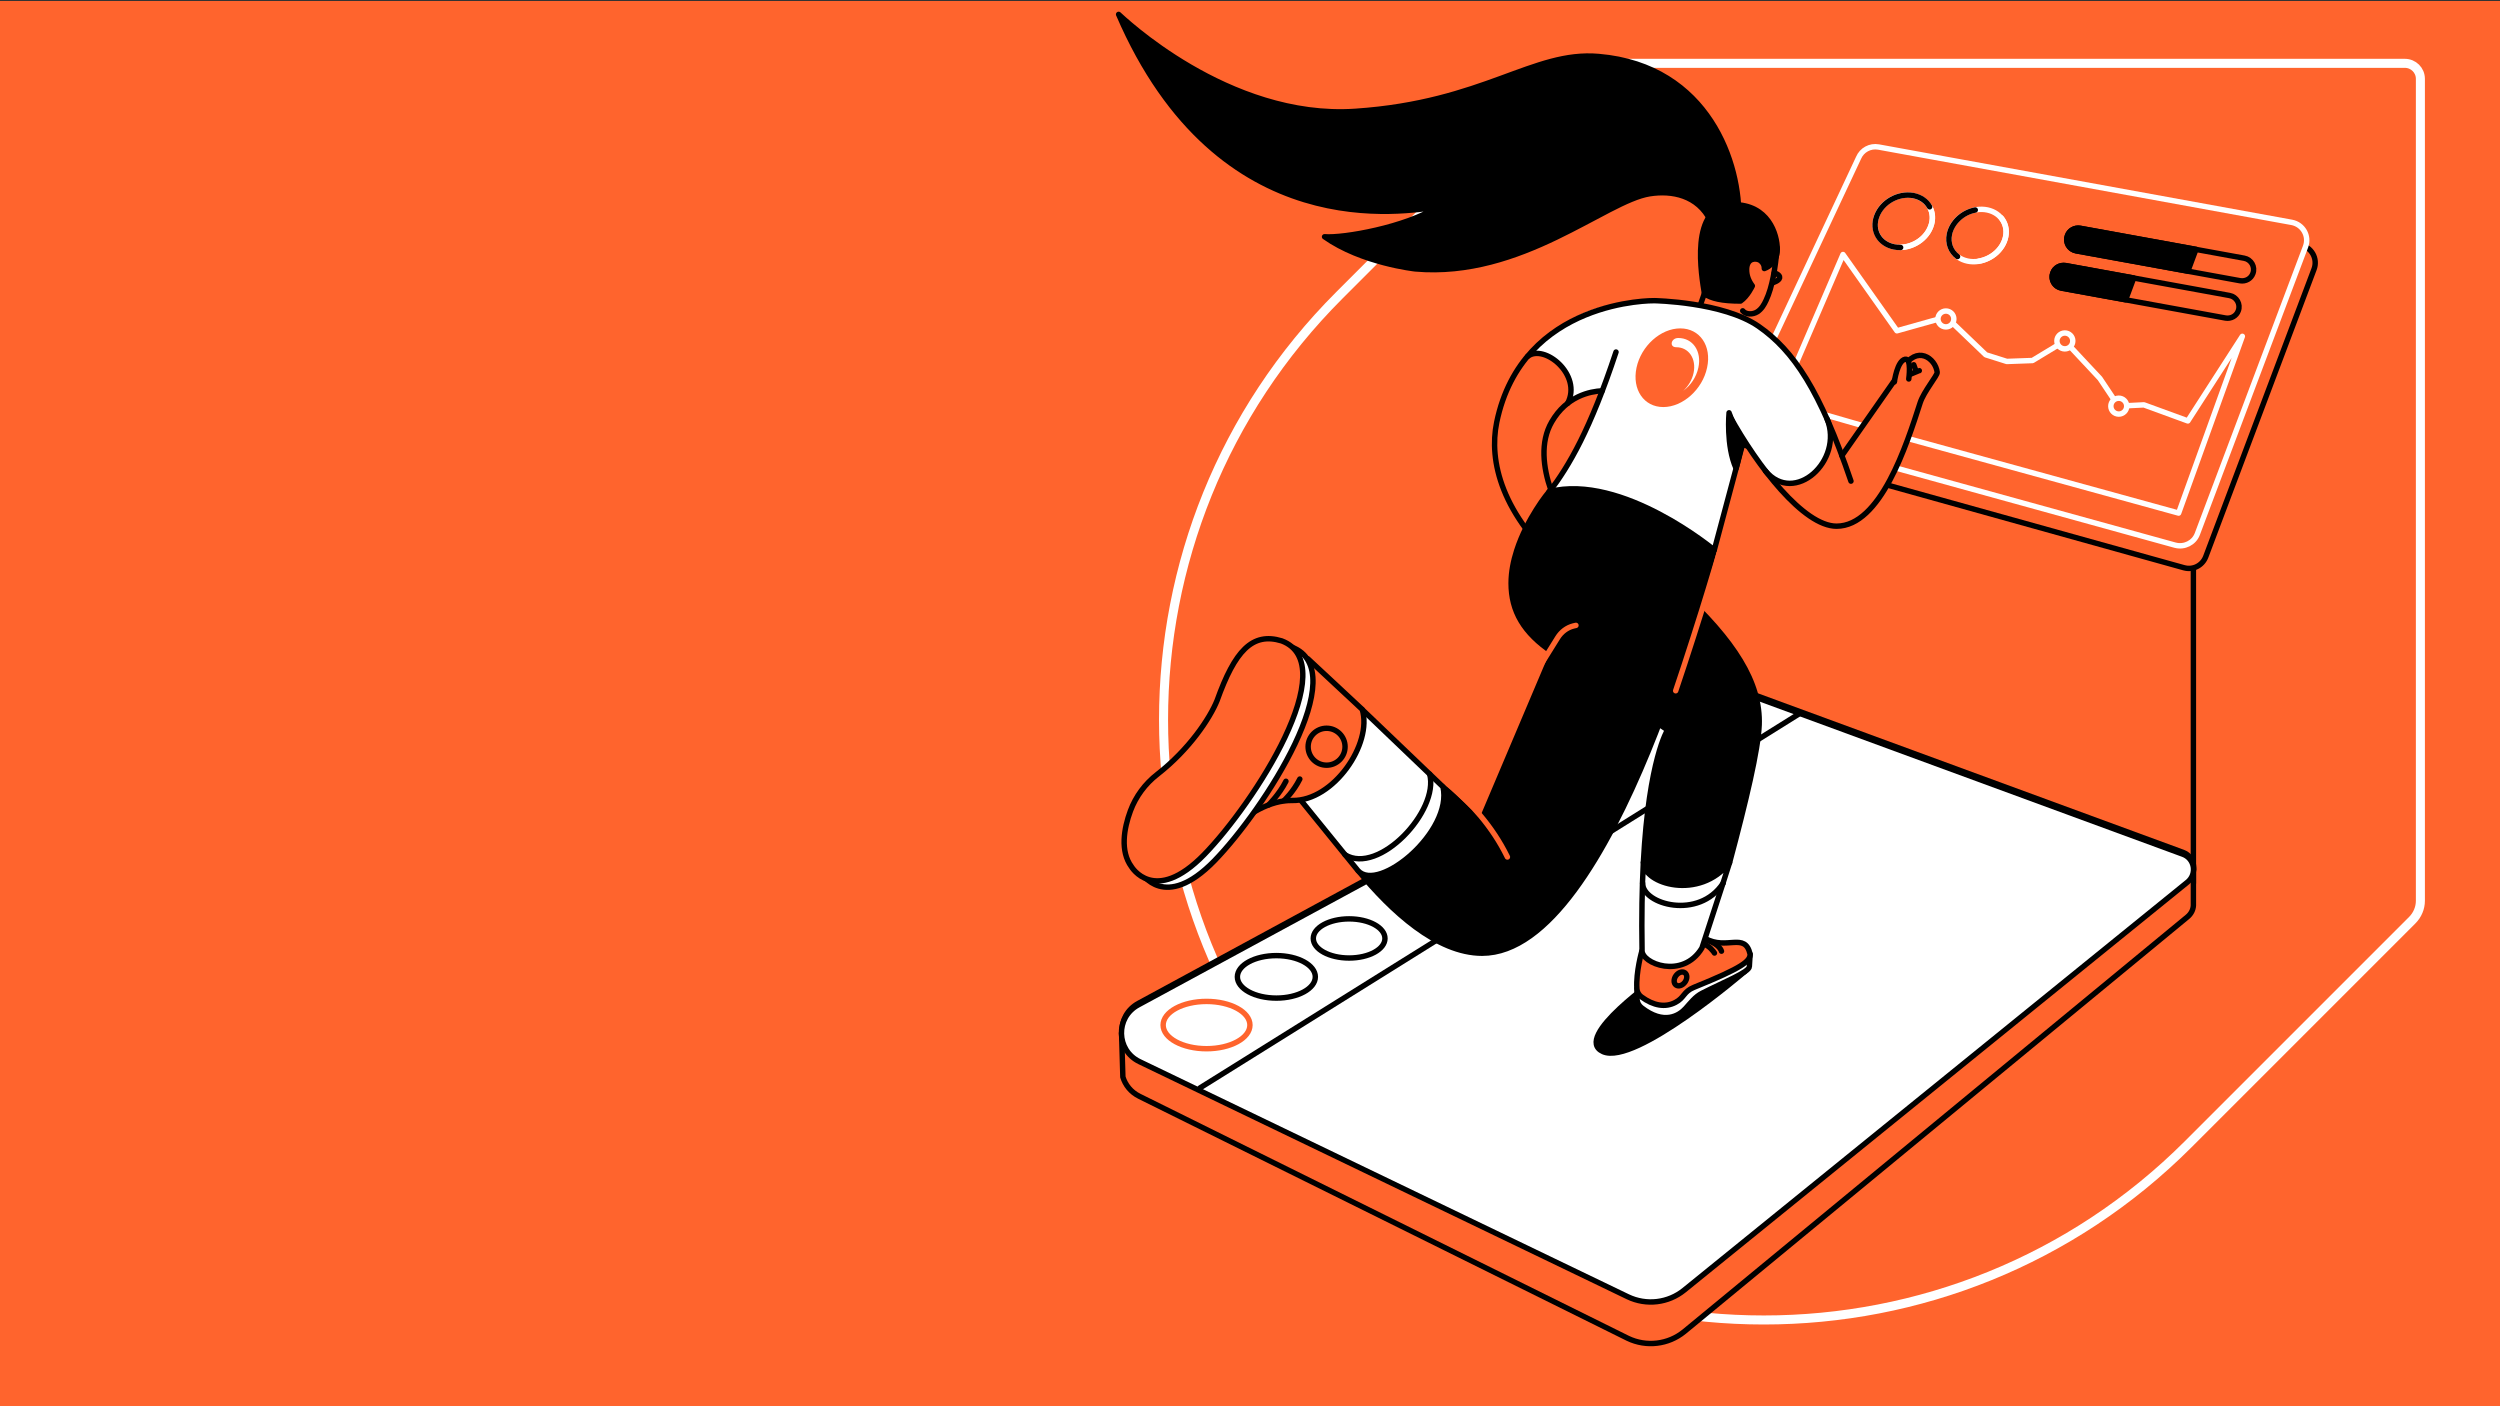 <?xml version="1.0" encoding="UTF-8"?>
<svg xmlns="http://www.w3.org/2000/svg" viewBox="0 0 1920 1080">
  <rect x="0" y="0" width="1920" height="1080" fill="#333333" stroke="none"/>
  <defs>
    <style>
      .cls-1, .cls-2, .cls-3, .cls-4, .cls-5, .cls-6, .cls-7, .cls-8 {
        stroke-linecap: round;
        stroke-linejoin: round;
      }

      .cls-1, .cls-2, .cls-3, .cls-4, .cls-5, .cls-7, .cls-8 {
        stroke-width: 4.17px;
      }

      .cls-1, .cls-5, .cls-6, .cls-9 {
        fill: #ff642d;
      }

      .cls-1, .cls-6, .cls-7 {
        stroke: #fff;
      }

      .cls-2 {
        stroke: #ff642d;
      }

      .cls-2, .cls-3, .cls-7 {
        fill: none;
      }

      .cls-3, .cls-4, .cls-5, .cls-8 {
        stroke: #000;
      }

      .cls-4, .cls-10 {
        fill: #fff;
      }

      .cls-10, .cls-9 {
        stroke-width: 0px;
      }

      .cls-6 {
        stroke-width: 6.94px;
      }
    </style>
  </defs>
  <g id="Layer_2" data-name="Layer 2">
    <rect class="cls-9" x="-.62" y=".76" width="1920.82" height="1079.47"/>
  </g>
  <g id="Layer_1" data-name="Layer 1">
    <path class="cls-6" d="m1215.57,48.5c-5.53,0-10.92,2.27-14.9,6.24l-172.06,172.06c-180.01,180.01-180.01,471.94,0,651.94,180.01,180.01,471.94,180.01,651.95,0l172.06-172.06c3.97-3.97,6.24-9.36,6.24-14.9V60.56c0-6.67-5.39-11.92-11.92-11.92h-631.37v-.14Z"/>
    <path class="cls-3" d="m1684.52,678.31v-255.89"/>
    <path class="cls-5" d="m1677.29,436.03l-345.55-96.32,102.28-201.14c2.55-6.1,8.94-9.5,15.32-8.37l317.18,57.87c8.65,1.56,13.76,10.5,10.64,18.72l-83.12,220.72c-2.55,6.81-9.79,10.5-16.74,8.51Z"/>
    <path class="cls-9" d="m1684.53,667.53v27.8c-.14,3.26-1.7,6.53-4.68,8.94l-386.4,318.45c-12.2,9.93-29.08,11.92-43.27,5.11l-375.05-185.82c-6.67-3.26-10.92-8.79-12.77-14.9l-.99-33.9"/>
    <path class="cls-3" d="m1684.53,667.53v27.8c-.14,3.26-1.7,6.53-4.68,8.94l-386.4,318.45c-12.2,9.93-29.08,11.92-43.27,5.11l-375.05-185.82c-6.67-3.26-10.92-8.79-12.77-14.9l-.99-33.9"/>
    <path class="cls-4" d="m1680.13,676.19l-386.54,313.35c-12.2,9.93-29.08,11.92-43.27,5.11l-374.91-180.58c-18.02-8.65-18.58-34.04-.99-43.55l451.23-244.83,350.94,128.94c9.08,3.41,11.06,15.32,3.54,21.56Z"/>
    <path class="cls-4" d="m1679.99,677.47l-386.54,313.35c-12.2,9.93-29.08,11.91-43.27,5.1l-375.05-180.58c-18.02-8.65-18.58-34.04-.99-43.55l451.37-244.69,350.94,128.94c9.08,3.26,11.07,15.32,3.55,21.42Z"/>
    <path class="cls-2" d="m926.62,805.41c18.41,0,33.33-8.13,33.33-18.16s-14.92-18.16-33.33-18.16-33.33,8.13-33.33,18.16,14.92,18.16,33.33,18.16Z"/>
    <path class="cls-3" d="m980.24,766.54c16.53,0,29.93-7.31,29.93-16.31s-13.4-16.32-29.93-16.32-29.93,7.31-29.93,16.32,13.4,16.31,29.93,16.31Z"/>
    <path class="cls-3" d="m1036.13,735.76c15.2,0,27.52-6.73,27.52-15.03s-12.32-15.04-27.52-15.04-27.52,6.73-27.52,15.04,12.32,15.03,27.52,15.03Z"/>
    <path class="cls-3" d="m921.66,835.48l460.31-287.39"/>
    <path class="cls-8" d="m1351.03,556.89c-.71,18.87-9.93,57.88-22.69,105.54-23.41,29.51-66.1,16.31-66.1,0l-.14-.14c4.26-79.3,18.58-101.71,18.58-101.71,0,0-13.19-8.79-17.3-11.77l26.53-95.32c41.85,38.72,62.41,70.64,61.14,103.41Z"/>
    <path class="cls-8" d="m1316.57,422.41s-76.74-59.01-126.81-44.82c0,0-4.54,5.25-9.93,13.9-5.11,8.09-11.07,19.15-15.04,31.49-2.55,7.94-4.26,16.45-4.26,24.96,0,21.28,9.51,38.02,31.92,53.05l-55.18,130.22-29.36-27.8c-.14.43-.14.99-.28,1.42l.71-.57c7.8,34.19-49.22,81.85-65.25,64.4,25.39,30.92,60.43,63.41,95.18,63.41,101.99,0,178.31-309.66,178.31-309.66Z"/>
    <path class="cls-2" d="m1130.03,596.18l66.24-106.39c2.84-4.54,7.09-7.8,12.2-9.08.57-.14,1.14-.28,1.84-.42"/>
    <path class="cls-2" d="m1090.74,587.53s43.69,22.98,66.95,70.64"/>
    <path class="cls-4" d="m1042.94,668.67c15.89,17.45,73.05-30.21,65.25-64.4l-62.13-59.44-46.53,70.36,43.41,53.48Z"/>
    <path class="cls-3" d="m1362.67,209.5s4.54,1.42,4.11,3.83c-.43,2.41-5.39,3.83-5.39,3.83"/>
    <path class="cls-3" d="m1338.41,238.72c2.41,2.98,7.66,2.98,11.07.85,3.4-2.13,5.39-5.67,6.95-9.08,4.68-9.93,7.09-24.82,8.37-40.14"/>
    <path class="cls-8" d="m1345.79,219.57c-2.84-3.83-4.4-7.8-4.4-12.48,0-3.69,1.28-6.81,4.26-7.8,2.13-.71,4.68-.43,6.52.99,1.84,1.42,2.98,3.69,2.84,5.96,0,0,9.93-3.12,9.93-14.75s-6.95-34.47-33.9-34.33c-34.19,0-24.11,55.61-21.99,68.51,5.25,3.55,13.19,5.53,27.66,5.53,5.39-3.69,9.08-11.63,9.08-11.63Z"/>
    <path class="cls-8" d="m1335.29,169.5c0,.57-5.39,13.9-12.34,13.9-4.68,0-3.55-5.96-9.22-13.9-9.79-19.72-29.79-23.41-46.81-20.71-33.9,5.39-98.3,64.83-179.87,57.73,0,0-41.13-4.4-69.79-24.68,14.33,1.28,62.7-7.38,86.39-22.7-22.55,2.27-167.1,31.77-244.55-148.09,1.56,1.28,83.69,81.14,181.85,74.47,98.87-6.67,136.32-46.53,186.82-42.13,84.69,7.23,109.37,83.12,107.52,126.1Z"/>
    <path class="cls-9" d="m920.38,665.55c3.4-7.09,37.59-51.49,72.2-50.78,31.49.57,61.7-43.55,53.62-69.93l-41.7-38.87"/>
    <path class="cls-3" d="m920.38,665.55c3.4-7.09,37.59-51.49,72.2-50.78,31.49.57,61.7-43.55,53.62-69.93l-41.7-38.87"/>
    <path class="cls-3" d="m1033.01,656.47c25.82,15.89,72.49-33.62,64.97-61.99"/>
    <path class="cls-5" d="m1018.82,587.67c7.83,0,14.18-6.35,14.18-14.18s-6.35-14.19-14.18-14.19-14.19,6.35-14.19,14.19,6.35,14.18,14.19,14.18Z"/>
    <path class="cls-8" d="m1339.83,746.26s-84.12,72.34-108.66,61.42c-24.54-10.92,44.12-58.16,44.12-58.16l64.54-3.26Z"/>
    <path class="cls-10" d="m1344.08,732.79l-.57,9.5c0,4.26-19.72,12.06-36.17,20.43-5.53,2.84-8.65,7.24-12.77,11.77-4.97,5.53-16.6,12.91-33.9-.57-1.99-1.56-3.26-3.83-3.41-6.39v-8.51"/>
    <path class="cls-3" d="m1344.08,732.79l-.57,9.5c0,4.26-19.72,12.06-36.17,20.43-5.53,2.84-8.65,7.24-12.77,11.77-4.97,5.53-16.6,12.91-33.9-.57-1.99-1.56-3.26-3.83-3.41-6.39v-8.51"/>
    <path class="cls-9" d="m1260.96,730.37s-4.68,16.17-3.83,28.94c.14,2.41,1.42,4.82,3.41,6.24,9.36,6.95,18.58,8.37,26.24,4.26,6.81-3.54,6.1-8.23,14.04-11.49,37.88-15.32,43.27-20.14,43.27-25.53-3.97-17.3-18.01-2.69-34.47-12.06"/>
    <path class="cls-3" d="m1260.96,730.37s-4.68,16.17-3.83,28.94c.14,2.41,1.42,4.82,3.41,6.24,9.36,6.95,18.58,8.37,26.24,4.26,6.81-3.54,6.1-8.23,14.04-11.49,37.88-15.32,43.27-20.14,43.27-25.53-3.97-17.3-18.01-2.69-34.47-12.06"/>
    <path class="cls-3" d="m1294.03,754.32c1.9-2.59,1.9-5.82,0-7.2-1.9-1.39-4.97-.41-6.87,2.18-1.9,2.59-1.9,5.82,0,7.2,1.9,1.39,4.97.42,6.87-2.18Z"/>
    <path class="cls-3" d="m1316.71,731.93c-.43-.85-4.26-6.1-8.51-6.81"/>
    <path class="cls-3" d="m1322.1,730.51s-1.14-5.1-10.92-8.37"/>
    <path class="cls-4" d="m1328.34,662.42c-8.23,26.1-16.6,50.92-21.28,65.68-14.75,24.4-46.67,11.92-45.96,1.56-.42-25.96,0-48.23.99-67.24.14,0,.14.14.14.14,0,16.17,42.84,29.36,66.1-.14Z"/>
    <path class="cls-2" d="m1286.92,530.51c8.51-25.11,19.58-59.86,24.97-77.74,8.08-26.52,12.48-41.56,12.48-41.56"/>
    <path class="cls-3" d="m1261.52,678.32c0,16.31,43.12,28.37,61.85,0"/>
    <path class="cls-3" d="m1309.47,223.97l-3.54,10.07"/>
    <path class="cls-1" d="m1670.62,418.73l-338.88-93.62,95.61-203.84c2.56-6.1,8.94-9.5,15.32-8.37l317.32,57.87c8.65,1.56,13.76,10.5,10.64,18.72l-83.12,220.72c-2.55,6.67-9.93,10.35-16.88,8.51Z"/>
    <path class="cls-1" d="m1673.18,394.05l48.94-135.75-41.85,64.97-33.76-12.34-19.58.99-14.19-21.28-26.95-28.8-24.83,15.04-19.72.71-16.17-5.11-30.36-29.08-37.87,10.64-41.42-58.58-48.65,113.05,91.07,26.24,215.33,59.29Z"/>
    <path class="cls-8" d="m1686.51,191.48l-6.24,16.74-85.82-15.6c-4.4-.85-7.23-4.54-7.23-8.65,0-.99.14-1.99.57-2.98,1.42-3.97,5.67-6.38,9.79-5.67l88.94,16.17Z"/>
    <path class="cls-9" d="m1325.93,309.79c.99,5.39,2.56,8.65,2.56,8.65,9.78,30.64,58.01,84.12,79.58,92.06,1.7.71,3.69.85,5.53.57,21.14.14,50.5-69.22,61-101.85,2.84-8.79,13.33-20.99,13.05-23.26-1.27-10.92-15.88-21.42-26.38-2.98l-46.81,66.95-11.35-28.09"/>
    <path class="cls-8" d="m1638.71,213.47l-6.24,16.74-49.22-8.94c-4.4-.85-7.24-4.54-7.24-8.65,0-.99.14-1.99.57-2.98,1.42-3.97,5.68-6.38,9.93-5.67l52.2,9.5Z"/>
    <path class="cls-1" d="m1585.8,267.94c3.37,0,6.1-2.73,6.1-6.1s-2.73-6.1-6.1-6.1-6.1,2.73-6.1,6.1,2.73,6.1,6.1,6.1Z"/>
    <path class="cls-1" d="m1494.45,251.06c3.37,0,6.1-2.73,6.1-6.1s-2.73-6.1-6.1-6.1-6.1,2.73-6.1,6.1,2.73,6.1,6.1,6.1Z"/>
    <path class="cls-1" d="m1627.22,318.02c3.37,0,6.1-2.73,6.1-6.1s-2.73-6.1-6.1-6.1-6.1,2.73-6.1,6.1,2.73,6.1,6.1,6.1Z"/>
    <path class="cls-7" d="m1481.96,158.86c2.41,4.26,2.98,9.65.85,15.04-3.4,9.36-13.19,15.75-23.12,16.03"/>
    <path class="cls-7" d="m1527.89,197.84c11.02-5.97,15.84-18.41,10.76-27.77-5.08-9.37-18.12-12.12-29.14-6.15-11.02,5.97-15.84,18.41-10.76,27.77,5.07,9.37,18.12,12.12,29.14,6.15Z"/>
    <path class="cls-7" d="m1537,167.37c3.12,3.83,4.54,8.94,3.4,14.47-1.99,9.5-10.64,17.02-20.71,18.72"/>
    <path class="cls-7" d="m1471.27,186.89c11.02-5.97,15.84-18.41,10.76-27.77-5.08-9.37-18.12-12.12-29.14-6.15-11.02,5.97-15.84,18.41-10.77,27.77,5.08,9.37,18.13,12.12,29.15,6.15Z"/>
    <path class="cls-3" d="m1459.69,190.07c-1.7,0-3.41-.14-4.97-.43-11.49-2.27-17.45-12.77-13.34-23.69,4.11-10.92,16.6-17.87,28.09-15.75,5.67,1.13,10.07,4.26,12.48,8.65"/>
    <path class="cls-3" d="m1503.38,197.02c-5.1-3.83-7.66-10.21-6.24-17.16,1.99-9.22,10.21-16.74,19.86-18.58"/>
    <path class="cls-9" d="m974.28,618.17s8.37-8.23,13.33-18.16l-13.33,18.16Z"/>
    <path class="cls-3" d="m974.28,618.17s8.37-8.23,13.33-18.16"/>
    <path class="cls-9" d="m986.2,614.77s7.09-6.53,12.06-16.46l-12.06,16.46Z"/>
    <path class="cls-3" d="m986.2,614.77s7.09-6.53,12.06-16.46"/>
    <path class="cls-3" d="m1594.45,192.62l125.96,22.98c4.25.71,8.37-1.56,9.79-5.53,1.99-5.11-1.28-10.78-6.67-11.77l-125.96-22.98c-4.26-.71-8.37,1.56-9.79,5.67-1.84,4.96,1.27,10.64,6.67,11.63Z"/>
    <path class="cls-3" d="m1583.24,221.27l125.96,22.98c4.25.71,8.37-1.56,9.79-5.53,1.99-5.11-1.28-10.78-6.67-11.77l-125.96-22.98c-4.26-.71-8.37,1.56-9.79,5.67-1.85,5.11,1.27,10.64,6.67,11.63Z"/>
    <path class="cls-10" d="m1173.15,273.62c12.62-10.07,42.41,14.19,30.78,36.03,17.16-13.76,26.52-9.5,26.52-9.5-9.08,32.77-24.26,55.89-40.71,77.59,50.07-14.18,126.81,44.83,126.81,44.83,0,0,8.65-43.83,22.41-83.84,0,0,.71-1.42,15.75,23.4,22.27,26.67,61.28-8.08,48.37-40.28-15.46-32.06-10.21-30.36-48.23-67.95-13.05-9.36-29.22-16.6-46.24-19.01-70.22-10.36-102.98,2.13-135.47,38.72Z"/>
    <path class="cls-3" d="m1230.46,300.14c-9.22.43-27.23,3.97-38.72,23.83-9.08,15.6-6.53,35.32-.71,52.2,4.54,13.34,10.92,24.83,15.03,31.49"/>
    <path class="cls-3" d="m1201.1,437.31c-48.09-42.13-57.73-83.27-51.64-112.91,19.58-95.04,121-93.48,121-93.48,0,0,52.91.85,80.15,19.72,26.95,18.72,47.24,49.22,70.93,118.87"/>
    <path class="cls-3" d="m1414.58,349.93l46.81-66.95c10.5-18.44,25.11-7.94,26.38,2.98.28,2.27-10.21,14.61-13.05,23.26-10.5,32.63-30.5,94.9-64.26,94.9-25.25,0-60.71-45.96-81.99-84.54"/>
    <path class="cls-9" d="m1465.93,291.06s2.27-16.03-2.69-15.18c-6.24,1.14-8.37,17.45-8.37,17.45"/>
    <path class="cls-3" d="m1465.93,291.06s2.27-16.03-2.69-15.18c-6.24,1.14-8.37,17.45-8.37,17.45"/>
    <path class="cls-3" d="m1189.89,377.74c15.18-20,31.49-47.8,51.21-107.38"/>
    <path class="cls-3" d="m1203.94,309.79c11.49-21.99-18.16-46.1-30.78-36.03"/>
    <path class="cls-3" d="m1403.24,321.84c12.77,32.06-25.11,66.53-47.38,39.86"/>
    <path class="cls-3" d="m1338.98,338.58l-22.41,83.83s-70.78-59.01-126.81-44.82"/>
    <path class="cls-3" d="m1474.02,284.68c-.43,0-7.38,2.98-7.38,2.98"/>
    <path class="cls-3" d="m1469.76,280.14l1.28,3.55"/>
    <path class="cls-9" d="m1290.46,252.2c-15.04,0-30.08,13.48-33.62,30.21-3.54,16.74,5.67,30.21,20.57,30.21s30.07-13.48,33.62-30.21c3.69-16.74-5.53-30.21-20.57-30.21Zm2.27,47.95c3.83-3.55,6.81-8.37,7.94-13.76,2.27-10.92-3.69-19.72-13.33-19.72-5.53,0-4.11-7.09,1.56-7.09,11.21,0,18.16,10.21,15.46,22.7-1.56,7.38-5.96,13.76-11.63,17.87Z"/>
    <path class="cls-4" d="m876.69,670.37s17.59,30.07,55.89-9.22c38.3-39.29,107.24-146.1,59.58-164.12-22.7-6.95-36.03,7.8-49.65,45.82-5.53,13.62-21.28,37.45-45.82,56.6-9.36,7.24-16.6,17.02-20.71,28.09-5.11,13.76-7.8,31.06.71,42.84Z"/>
    <path class="cls-5" d="m868.89,665.55s17.59,30.07,55.89-9.22c38.3-39.29,107.24-146.1,59.58-164.12-22.7-6.95-36.03,7.8-49.65,45.82-5.53,13.62-21.28,37.45-45.82,56.6-9.36,7.24-16.6,17.02-20.71,28.09-5.11,13.76-7.94,31.07.71,42.84Z"/>
    <path class="cls-8" d="m1338.7,339.29c-.28.71-.43,1.42-.71,2.13-1.56,4.82-3.26,13.47-4.68,18.3-7.8-17.45-5.39-42.7-5.39-42.7.42.71,1.27,3.83,1.7,4.54,1.42,3.69,3.26,7.52,5.53,11.63.99,1.99,2.27,4.11,3.55,6.1Z"/>
  </g>
</svg>